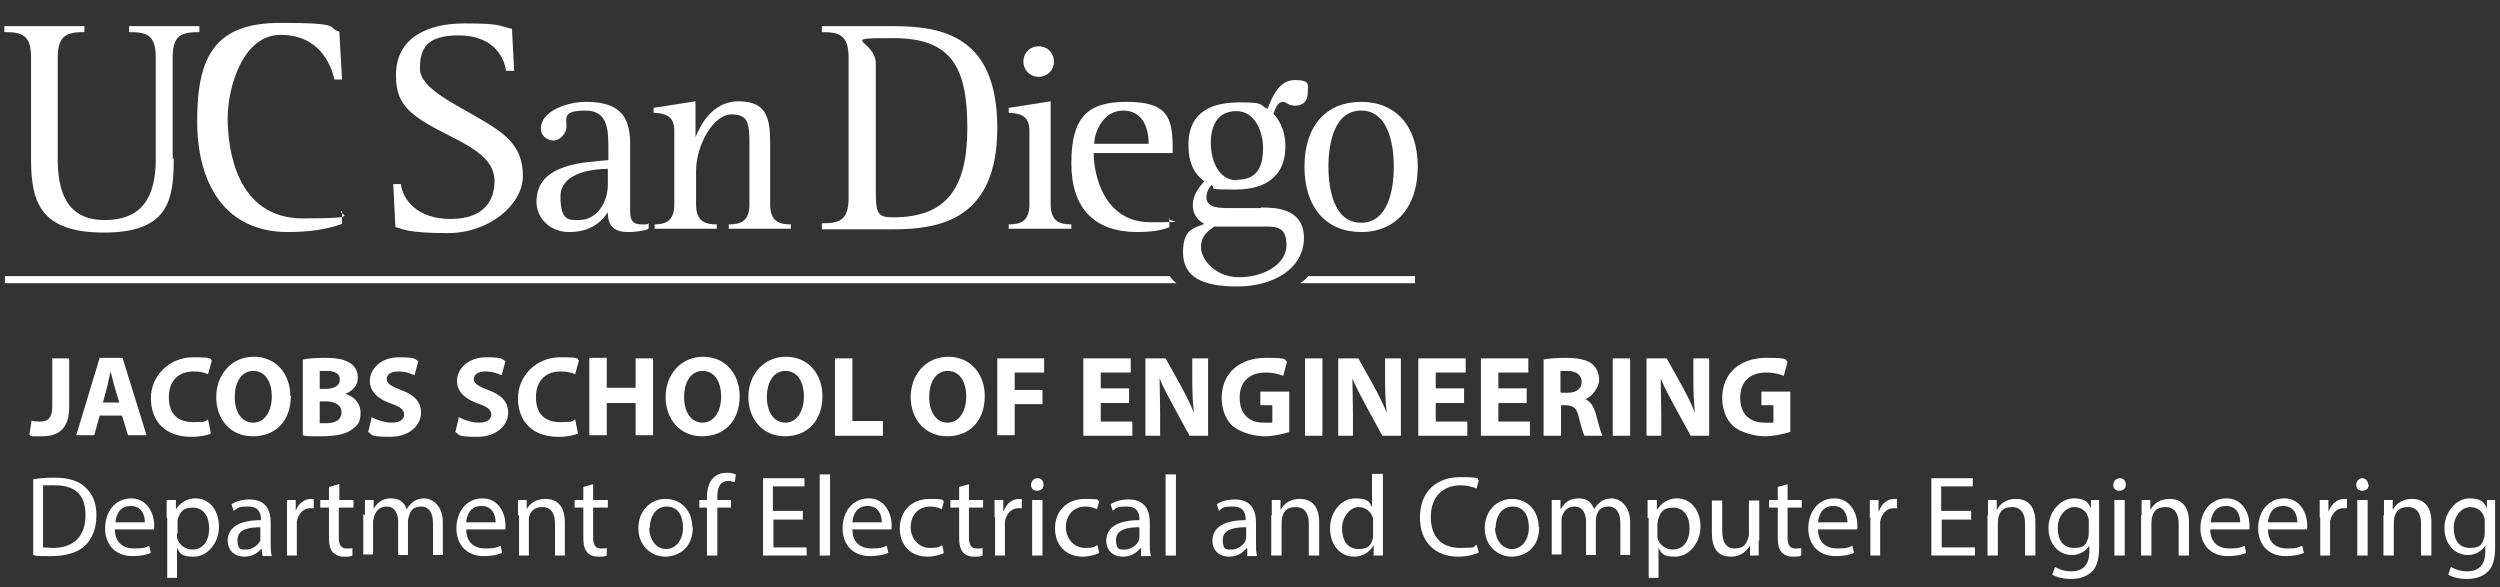 <?xml version="1.0" encoding="UTF-8"?>
<svg id="Layer_1" xmlns="http://www.w3.org/2000/svg" version="1.1" viewBox="0 0 459 107.8">
  <rect x="0" y="0" width="459" height="107.8" fill="#333333" stroke="none"/>
  <!-- Generator: Adobe Illustrator 29.1.0, SVG Export Plug-In . SVG Version: 2.1.0 Build 142)  -->
  <defs>
    <style>
      .st0 {
        fill: #fff;
      }
    </style>
  </defs>
  <g>
    <g>
      <path class="st0" d="M31.9,29.2c0,7.7-1.1,13.5-12.8,13.5s-13.4-5.6-13.4-13.5V10.5c0-4.2-1.8-4.6-4.9-4.6v-1.1h14.7v1.1c-3,0-4.9.4-4.9,4.6v18.6c0,5.7,1.4,11.3,8.6,11.3s9.4-4.6,9.4-11.3V10.5c0-4.2-1.8-4.6-4.9-4.6v-1.1h12.9v1.1c-3.1,0-4.9.4-4.9,4.6v18.6h.2Z"/>
      <path class="st0" d="M62.8,41.1c-2.7,1-5.9,1.5-10,1.5-11.2,0-16.6-8.5-16.6-20.4s3.3-18,15.3-18,8.3.9,10.8,1.6l.5,8.8h-1.4c-.7-3.1-3-8.2-9.9-8.2s-9.7,9.6-9.7,15.3,1.6,18.4,13.8,18.4,5.8-.8,7.2-1.4v2.4h0Z"/>
      <path class="st0" d="M92.9,12.9c-.5-3-2.8-6.4-8.7-6.4s-7.1,2.4-7.1,6.1,6.7,6.6,11.5,9.5c4.4,2.6,7.4,4.9,7.4,10.2s-6.2,10.5-13.8,10.5-8.2-.8-9.6-1.1l-.4-7.9h1.4c.4,3,3.1,6.4,9.1,6.4s8.1-3.2,8.1-7c0-6-9.3-7.9-14.5-11.9-2.5-1.9-3.6-3.9-3.6-7.5,0-6.7,5.5-9.5,12.6-9.5s6.2.5,8.7,1l.4,7.7h-1.5Z"/>
      <path class="st0" d="M118.9,42.1c-.6.2-1.8.5-3.6.5-2.9,0-3.7-1.5-3.7-3.6h0c-1.5,2.2-3.7,3.6-7.1,3.6s-6-2.4-6-5.6c0-7.2,9.4-7.2,13.2-7.6v-1.9c0-3.5,0-7.2-4.2-7.2s-3.5,1.3-3.5,2.9-1.5,2.6-2.3,2.6c-1.3,0-2.4-.9-2.4-2.2,0-3.2,4.8-4.9,8.3-4.9,6.8,0,8.1,3.3,8.1,7.9v12.3c0,1.7.6,2.3,2.1,2.3s.9,0,1.3-.2v1h-.2ZM111.6,31c-2.3,0-8.7.5-8.7,5.1s1.7,4.3,3.4,4.3c3.2,0,5.3-3.1,5.3-6.5,0,0,0-2.9,0-2.9Z"/>
      <path class="st0" d="M120,41.2c2.1,0,3.8-.5,3.8-3.7v-13.6c0-3-2.3-3.1-3.8-3.2v-.9l7.7-1.2v6.6h0c.7-1.8,2.9-6.6,7.9-6.6s5.8,2.9,5.8,7.5v11.4c0,3.2,1.7,3.7,3.8,3.7v.8h-11.4v-.8c2.1,0,3.8-.5,3.8-3.7v-10.3c0-4.3,0-6.2-3.3-6.2s-6.5,5.6-6.5,10.4v6.1c0,3.2,1.7,3.7,3.8,3.7v.8h-11.4v-.8h-.2Z"/>
      <path class="st0" d="M150.9,41c3,0,4.9-.4,4.9-4.6V10.5c0-4.2-1.9-4.6-4.9-4.6v-1.1h13.1c9.3,0,19.1,2,19.1,18.7s-10.4,18.6-19.1,18.6h-13.1v-1.1h0ZM160.8,35.2c0,4.1.4,4.7,3.2,4.7,9.6,0,13.6-5.1,13.6-16.4s-3-16.5-13.6-16.5-3.2.3-3.2,4.7v23.5Z"/>
      <path class="st0" d="M185.2,41.2c2.1,0,3.8-.5,3.8-3.7v-13.6c0-3-2.3-3.1-3.8-3.2v-.9l7.7-1.2v18.9c0,3.2,1.7,3.7,3.8,3.7v.8h-11.5v-.8h0ZM187.9,11.3c0-1.6,1.2-2.8,2.8-2.8s2.8,1.2,2.8,2.8-1.2,2.8-2.8,2.8-2.8-1.2-2.8-2.8Z"/>
      <path class="st0" d="M214.7,41.7c-1.2.5-2.9.9-5.9.9-7.7,0-12.1-4.2-12.1-12.6s2.9-11.3,10.1-11.3,8.5,2.5,8.5,8.3v1.1h-14.5c0,4.2,2,12.7,10.4,12.7s2.5-.2,3.5-.7v1.6h0ZM210.9,26.4c0-2.6-.9-6.1-4.7-6.1s-5.3,4.2-5.3,6.1h10.1-.1Z"/>
      <path class="st0" d="M231.5,38.1c2.4,0,7.9,0,7.9,5.6s-5.6,8.9-12.2,8.9-10-1.8-10-6.3,2.3-4.4,3.9-5.2c-.9-.5-2.1-1.4-2.1-3.5s1.6-3.7,2.1-4.3c-1.1-.9-2.9-2.4-2.9-6.7,0-6.4,4.7-7.8,9.4-7.8s3.5.4,5.1,1.2c.8-1.9,2-5.3,5-5.3s2.4.9,2.4,2.4-.9,2.3-2.3,2.3-1.6-.7-2.2-.7c-1.1,0-1.5,1.4-1.8,2.2.6.6,2.2,2.5,2.2,6,0,5-3.1,7.9-9.1,7.9s-3.4-.2-4.5-.8c-.3.4-.9,1.1-.9,2.2,0,2,2.5,2,4.1,2h5.9ZM222.9,41.6c-1,.8-2.4,1.6-2.4,3.8s2.6,5.5,7,5.5,8.7-2.3,8.7-5.9-2.1-3.4-4.6-3.4h-8.7ZM227.2,33c4.2,0,4.7-3.3,4.7-5.9s-1.3-6.7-4.9-6.7-4.7,2.9-4.7,5.8,1.2,6.9,4.8,6.9h0Z"/>
      <path class="st0" d="M239.5,30.6c0-7.5,4-11.9,10.4-11.9s10.4,4.5,10.4,11.9-4,12-10.4,12-10.4-4.5-10.4-12h0ZM249.9,40.9c5,0,6-6.2,6-10.3s-1-10.3-6-10.3-6,6.2-6,10.3,1,10.3,6,10.3Z"/>
      <g id="line">
        <path class="st0" d="M214.7,50.7H.9v1.3h215.1c-.5-.4-.9-.8-1.2-1.3h-.1Z"/>
        <path class="st0" d="M259.9,50.7h-19.7c-.4.5-.9.9-1.5,1.3h21.1v-1.3h.1Z"/>
      </g>
    </g>
    <g>
      <path class="st0" d="M6.1,88c1.1-.2,2.4-.3,3.9-.3,2.6,0,4.5.6,5.7,1.8,1.3,1.2,2,2.8,2,5.1s-.7,4.2-2,5.5c-1.3,1.3-3.5,2-6.3,2s-2.4,0-3.3-.2v-13.9h0ZM7.9,100.5c.5,0,1.1.1,1.8.1,3.9,0,6-2.2,6-6s-1.9-5.5-5.7-5.5-1.7,0-2.1.2v11.2h0Z"/>
      <path class="st0" d="M21.1,97.2c0,2.5,1.6,3.5,3.5,3.5s2.1-.2,2.8-.5l.3,1.3c-.6.3-1.8.6-3.4.6-3.1,0-5-2.1-5-5.1s1.8-5.5,4.8-5.5,4.2,2.9,4.2,4.8,0,.7,0,.9h-7.2ZM26.6,95.9c0-1.2-.5-3-2.6-3s-2.7,1.7-2.8,3h5.4Z"/>
      <path class="st0" d="M30.6,95.1v-3.3h1.7v1.7h0c.8-1.2,2-2,3.6-2,2.5,0,4.3,2.1,4.3,5.2s-2.2,5.5-4.6,5.5-2.5-.6-3.1-1.6h0v5.5h-1.8v-11h-.2ZM32.5,97.9v.8c.3,1.3,1.5,2.2,2.8,2.2,2,0,3.1-1.6,3.1-3.9s-1.1-3.8-3-3.8-2.4.9-2.8,2.3c0,.2,0,.5,0,.8v1.7h0Z"/>
      <path class="st0" d="M48.2,102l-.2-1.3h0c-.6.8-1.7,1.5-3.1,1.5-2.1,0-3.1-1.4-3.1-2.9,0-2.5,2.2-3.8,6.1-3.8v-.2c0-.8-.2-2.3-2.3-2.3s-1.9.3-2.7.8l-.4-1.2c.8-.6,2.1-.9,3.3-.9,3.1,0,3.9,2.1,3.9,4.2v3.8c0,.9,0,1.7.2,2.4h-1.7ZM47.9,96.8c-2,0-4.3.3-4.3,2.3s.8,1.8,1.7,1.8,2.2-.8,2.5-1.7v-2.4h0Z"/>
      <path class="st0" d="M52.7,95v-3.2h1.6v2h0c.5-1.4,1.6-2.2,2.8-2.2s.4,0,.5,0v1.7h-.6c-1.3,0-2.2,1-2.5,2.4v6.3h-1.8v-7h0Z"/>
      <path class="st0" d="M62.3,88.9v2.9h2.6v1.4h-2.7v5.5c0,1.3.4,2,1.4,2s.8,0,1.1-.1v1.4c-.3.2-.8.2-1.6.2s-1.5-.3-2-.8c-.5-.6-.7-1.4-.7-2.7v-5.5h-1.6v-1.4h1.6v-2.4l1.8-.5h0Z"/>
      <path class="st0" d="M67,94.6v-2.8h1.6v1.6h0c.6-1,1.5-1.9,3.2-1.9s2.4.8,2.9,2h0c.3-.6.7-1,1.1-1.3.6-.5,1.3-.7,2.2-.7s3.3.9,3.3,4.4v6h-1.8v-5.8c0-1.9-.7-3.1-2.2-3.1s-1.9.8-2.2,1.7c0,.2-.2.6-.2.9v6.3h-1.8v-6.1c0-1.6-.7-2.8-2.1-2.8s-2,.9-2.3,1.8c0,.3-.2.6-.2.9v6.1h-1.8v-7.4h0l.2.2Z"/>
      <path class="st0" d="M85.6,97.2c0,2.5,1.6,3.5,3.5,3.5s2.1-.2,2.8-.5l.3,1.3c-.7.3-1.8.6-3.4.6-3.1,0-5-2.1-5-5.1s1.8-5.5,4.8-5.5,4.2,2.9,4.2,4.8,0,.7,0,.9h-7.2ZM91,95.9c0-1.2-.5-3-2.6-3s-2.7,1.7-2.8,3h5.4Z"/>
      <path class="st0" d="M95.1,94.6v-2.8h1.6v1.7h0c.5-1,1.7-1.9,3.4-1.9s3.6.8,3.6,4.3v6.1h-1.8v-5.9c0-1.6-.6-3-2.3-3s-2.2.9-2.5,1.9c0,.2,0,.6,0,.9v6.1h-1.8v-7.4h-.2Z"/>
      <path class="st0" d="M108.9,88.9v2.9h2.7v1.4h-2.7v5.5c0,1.3.4,2,1.4,2s.8,0,1.1-.1v1.4c-.3.2-.8.2-1.6.2s-1.6-.3-2-.8c-.5-.6-.7-1.4-.7-2.7v-5.5h-1.6v-1.4h1.6v-2.4l1.8-.5h0Z"/>
      <path class="st0" d="M127.2,96.8c0,3.8-2.6,5.4-5.1,5.4s-4.9-2-4.9-5.2,2.2-5.4,5-5.4,4.9,2.1,4.9,5.2h0ZM119.2,96.9c0,2.2,1.3,3.9,3.1,3.9s3.1-1.7,3.1-3.9-.9-3.9-3-3.9-3.1,2-3.1,3.9h0Z"/>
      <path class="st0" d="M129.8,102v-8.8h-1.4v-1.4h1.4v-.5c0-1.4.3-2.7,1.2-3.6.7-.7,1.6-.9,2.5-.9s1.2.2,1.6.3l-.2,1.4c-.3,0-.6-.2-1.2-.2-1.6,0-2,1.4-2,2.9v.6h2.5v1.4h-2.5v8.8h-1.9Z"/>
      <path class="st0" d="M147.5,95.4h-5.5v5.1h6.1v1.5h-8v-14.2h7.6v1.5h-5.8v4.5h5.5v1.5h0Z"/>
      <path class="st0" d="M150.5,87.1h1.9v14.9h-1.9v-14.9Z"/>
      <path class="st0" d="M156.5,97.2c0,2.5,1.6,3.5,3.5,3.5s2.1-.2,2.8-.5l.3,1.3c-.6.3-1.8.6-3.4.6-3.1,0-5-2.1-5-5.1s1.8-5.5,4.8-5.5,4.2,2.9,4.2,4.8,0,.7,0,.9h-7.2ZM161.9,95.9c0-1.2-.5-3-2.6-3s-2.7,1.7-2.8,3h5.4Z"/>
      <path class="st0" d="M173.2,101.6c-.5.2-1.6.6-2.9.6-3.1,0-5.1-2.1-5.1-5.2s2.1-5.4,5.5-5.4,2.1.3,2.6.5l-.4,1.4c-.4-.2-1.1-.5-2.1-.5-2.3,0-3.6,1.7-3.6,3.8s1.5,3.8,3.5,3.8,1.7-.3,2.3-.5l.3,1.4h-.1Z"/>
      <path class="st0" d="M177.9,88.9v2.9h2.6v1.4h-2.6v5.5c0,1.3.4,2,1.4,2s.8,0,1.1-.1v1.4c-.3.2-.8.2-1.6.2s-1.6-.3-2-.8c-.5-.6-.7-1.4-.7-2.7v-5.5h-1.6v-1.4h1.6v-2.4l1.8-.5h0Z"/>
      <path class="st0" d="M182.6,95v-3.2h1.6v2h.1c.5-1.4,1.6-2.2,2.8-2.2s.4,0,.5,0v1.7h-.6c-1.3,0-2.2,1-2.5,2.4v6.3h-1.8v-7h-.1Z"/>
      <path class="st0" d="M191.6,89c0,.6-.4,1.1-1.2,1.1s-1.1-.5-1.1-1.1.5-1.2,1.2-1.2,1.1.5,1.1,1.2h0ZM189.5,102v-10.2h1.9v10.2h-1.9Z"/>
      <path class="st0" d="M201.7,101.6c-.5.2-1.6.6-2.9.6-3.1,0-5.1-2.1-5.1-5.2s2.1-5.4,5.5-5.4,2.1.3,2.6.5l-.4,1.4c-.4-.2-1.1-.5-2.1-.5-2.3,0-3.6,1.7-3.6,3.8s1.5,3.8,3.5,3.8,1.7-.3,2.3-.5l.3,1.4h-.1Z"/>
      <path class="st0" d="M209.5,102v-1.3h-.2c-.6.8-1.7,1.5-3.1,1.5-2.1,0-3.1-1.4-3.1-2.9,0-2.5,2.2-3.8,6.1-3.8v-.2c0-.8-.2-2.3-2.3-2.3s-1.9.3-2.6.8l-.4-1.2c.8-.6,2.1-.9,3.3-.9,3.1,0,3.9,2.1,3.9,4.2v3.8c0,.9,0,1.7.2,2.4h-1.8ZM209.2,96.8c-2,0-4.3.3-4.3,2.3s.8,1.8,1.7,1.8,2.2-.8,2.5-1.7c0-.2.1-.4.1-.6v-1.8h0Z"/>
      <path class="st0" d="M214,87.1h1.9v14.9h-1.9v-14.9Z"/>
      <path class="st0" d="M229,102v-1.3h-.2c-.6.8-1.7,1.5-3.1,1.5-2.1,0-3.1-1.4-3.1-2.9,0-2.5,2.2-3.8,6.1-3.8v-.2c0-.8-.2-2.3-2.3-2.3s-1.9.3-2.6.8l-.4-1.2c.8-.6,2.1-.9,3.3-.9,3.1,0,3.9,2.1,3.9,4.2v3.8c0,.9,0,1.7.2,2.4h-1.8ZM228.8,96.8c-2,0-4.3.3-4.3,2.3s.8,1.8,1.7,1.8,2.2-.8,2.5-1.7c0-.2.1-.4.1-.6v-1.8h0Z"/>
      <path class="st0" d="M233.5,94.6v-2.8h1.6v1.7h.1c.5-1,1.7-1.9,3.4-1.9s3.6.8,3.6,4.3v6.1h-1.9v-5.9c0-1.6-.6-3-2.4-3s-2.2.9-2.5,1.9c0,.2-.1.6-.1.9v6.1h-1.9v-7.4h0Z"/>
      <path class="st0" d="M253.9,87.1v14.9h-1.7v-1.8h-.1c-.6,1.1-1.8,2-3.5,2-2.5,0-4.4-2.1-4.4-5.2s2.1-5.5,4.6-5.5,2.6.7,3.1,1.6h0v-6.1h2ZM252.1,96v-.8c-.3-1.2-1.3-2.1-2.7-2.1s-3,1.7-3,3.9,1,3.8,3,3.8,2.4-.8,2.7-2.2v-2.6h0Z"/>
      <path class="st0" d="M271.4,101.5c-.7.3-2,.7-3.7.7-4,0-7-2.5-7-7.2s3-7.4,7.4-7.4,2.9.4,3.4.6l-.4,1.5c-.7-.3-1.7-.6-2.9-.6-3.3,0-5.5,2.1-5.5,5.8s2,5.7,5.4,5.7,2.2-.2,3-.6l.4,1.4h0Z"/>
      <path class="st0" d="M282.6,96.8c0,3.8-2.6,5.4-5.1,5.4s-4.9-2-4.9-5.2,2.2-5.4,5-5.4,4.9,2.1,4.9,5.2h.1ZM274.5,96.9c0,2.2,1.3,3.9,3.1,3.9s3.1-1.7,3.1-3.9-.9-3.9-3-3.9-3.1,2-3.1,3.9h-.1Z"/>
      <path class="st0" d="M284.9,94.6v-2.8h1.6v1.6h.1c.6-1,1.5-1.9,3.2-1.9s2.4.8,2.9,2h0c.3-.6.7-1,1.1-1.3.6-.5,1.3-.7,2.2-.7s3.3.9,3.3,4.4v6h-1.8v-5.8c0-1.9-.7-3.1-2.2-3.1s-1.9.8-2.2,1.7c0,.2-.1.6-.1.9v6.3h-1.8v-6.1c0-1.6-.7-2.8-2.1-2.8s-2,.9-2.3,1.8c-.1.3-.1.6-.1.9v6.1h-1.8v-7.4h0v.2Z"/>
      <path class="st0" d="M302.5,95.1v-3.3h1.7v1.7h.1c.8-1.2,2-2,3.6-2,2.5,0,4.3,2.1,4.3,5.2s-2.2,5.5-4.6,5.5-2.5-.6-3.1-1.6h0v5.5h-1.8v-11h-.2ZM304.3,97.9v.8c.3,1.3,1.5,2.2,2.8,2.2,2,0,3.1-1.6,3.1-3.9s-1.1-3.8-3-3.8-2.4.9-2.8,2.3c0,.2-.1.5-.1.8v1.7h0Z"/>
      <path class="st0" d="M322.9,99.2v2.8h-1.6v-1.7h-.1c-.5.8-1.5,1.9-3.4,1.9s-3.5-.9-3.5-4.4v-5.9h1.9v5.6c0,1.9.6,3.2,2.3,3.2s2.1-.9,2.4-1.7c.1-.3.2-.6.2-.9v-6.2h1.9v7.4h0Z"/>
      <path class="st0" d="M328.2,88.9v2.9h2.6v1.4h-2.6v5.5c0,1.3.4,2,1.4,2s.8,0,1.1-.1v1.4c-.3.2-.8.2-1.6.2s-1.5-.3-2-.8c-.5-.6-.7-1.4-.7-2.7v-5.5h-1.6v-1.4h1.6v-2.4l1.8-.5h0Z"/>
      <path class="st0" d="M333.8,97.2c0,2.5,1.6,3.5,3.5,3.5s2.1-.2,2.8-.5l.3,1.3c-.6.3-1.8.6-3.4.6-3.1,0-5-2.1-5-5.1s1.8-5.5,4.8-5.5,4.2,2.9,4.2,4.8,0,.7,0,.9h-7.2ZM339.2,95.9c0-1.2-.5-3-2.6-3s-2.7,1.7-2.8,3h5.4Z"/>
      <path class="st0" d="M343.3,95v-3.2h1.6v2h.1c.5-1.4,1.6-2.2,2.8-2.2s.4,0,.5,0v1.7h-.6c-1.3,0-2.2,1-2.5,2.4v6.3h-1.8v-7h-.1Z"/>
      <path class="st0" d="M362,95.4h-5.5v5.1h6.1v1.5h-8v-14.2h7.6v1.5h-5.8v4.5h5.5v1.5h0Z"/>
      <path class="st0" d="M365,94.6v-2.8h1.6v1.7h.1c.5-1,1.7-1.9,3.4-1.9s3.6.8,3.6,4.3v6.1h-1.9v-5.9c0-1.6-.6-3-2.4-3s-2.2.9-2.5,1.9c0,.2-.1.6-.1.9v6.1h-1.9v-7.4h0Z"/>
      <path class="st0" d="M385.4,91.8v8.7c0,2.3-.5,3.8-1.5,4.6-1,.9-2.4,1.2-3.7,1.2s-2.6-.3-3.4-.8l.5-1.4c.7.4,1.7.8,3,.8,1.9,0,3.3-1,3.3-3.6v-1.1h0c-.6.9-1.7,1.7-3.2,1.7-2.5,0-4.3-2.1-4.3-5s2.2-5.4,4.6-5.4,2.7.9,3.2,1.8h0v-1.5h1.7-.2ZM383.5,95.8c0-.3,0-.6-.1-.8-.3-1.1-1.2-1.9-2.6-1.9s-3,1.5-3,3.8,1,3.7,3,3.7,2.2-.7,2.6-1.9c.1-.3.1-.7.1-1v-1.8h0Z"/>
      <path class="st0" d="M390.3,89c0,.6-.4,1.1-1.2,1.1s-1.1-.5-1.1-1.1.5-1.2,1.2-1.2,1.1.5,1.1,1.2h0ZM388.2,102v-10.2h1.9v10.2h-1.9Z"/>
      <path class="st0" d="M393.2,94.6v-2.8h1.6v1.7h.1c.5-1,1.7-1.9,3.4-1.9s3.6.8,3.6,4.3v6.1h-1.9v-5.9c0-1.6-.6-3-2.4-3s-2.2.9-2.5,1.9c0,.2-.1.6-.1.9v6.1h-1.9v-7.4h0Z"/>
      <path class="st0" d="M405.8,97.2c0,2.5,1.6,3.5,3.5,3.5s2.1-.2,2.8-.5l.3,1.3c-.6.3-1.8.6-3.4.6-3.1,0-5-2.1-5-5.1s1.8-5.5,4.8-5.5,4.2,2.9,4.2,4.8,0,.7,0,.9h-7.2ZM411.3,95.9c0-1.2-.5-3-2.6-3s-2.7,1.7-2.8,3h5.4Z"/>
      <path class="st0" d="M416.4,97.2c0,2.5,1.6,3.5,3.5,3.5s2.1-.2,2.8-.5l.3,1.3c-.6.3-1.8.6-3.4.6-3.1,0-5-2.1-5-5.1s1.8-5.5,4.8-5.5,4.2,2.9,4.2,4.8,0,.7,0,.9h-7.2ZM421.8,95.9c0-1.2-.5-3-2.6-3s-2.7,1.7-2.8,3h5.4Z"/>
      <path class="st0" d="M425.9,95v-3.2h1.6v2h.1c.5-1.4,1.6-2.2,2.8-2.2s.4,0,.5,0v1.7h-.6c-1.3,0-2.2,1-2.5,2.4v6.3h-1.8v-7h-.1Z"/>
      <path class="st0" d="M434.9,89c0,.6-.4,1.1-1.2,1.1s-1.1-.5-1.1-1.1.5-1.2,1.1-1.2,1.1.5,1.1,1.2h.1ZM432.8,102v-10.2h1.9v10.2h-1.9Z"/>
      <path class="st0" d="M437.7,94.6v-2.8h1.6v1.7h.1c.5-1,1.7-1.9,3.4-1.9s3.6.8,3.6,4.3v6.1h-1.9v-5.9c0-1.6-.6-3-2.4-3s-2.2.9-2.5,1.9c0,.2-.1.6-.1.9v6.1h-1.9v-7.4h0Z"/>
      <path class="st0" d="M458.1,91.8v8.7c0,2.3-.5,3.8-1.5,4.6-1,.9-2.4,1.2-3.7,1.2s-2.6-.3-3.4-.8l.5-1.4c.7.4,1.7.8,3,.8,1.9,0,3.3-1,3.3-3.6v-1.1h0c-.6.9-1.7,1.7-3.2,1.7-2.5,0-4.3-2.1-4.3-5s2.2-5.4,4.6-5.4,2.7.9,3.2,1.8h0v-1.5h1.7-.2ZM456.2,95.8c0-.3,0-.6-.1-.8-.3-1.1-1.2-1.9-2.6-1.9s-3,1.5-3,3.8,1,3.7,3,3.7,2.2-.7,2.6-1.9c.1-.3.1-.7.1-1v-1.8h0Z"/>
    </g>
  </g>
  <g>
    <path class="st0" d="M9.5,65.8h3.2v8.9c0,4-1.9,5.4-5,5.4s-1.7,0-2.3-.3l.4-2.6c.4.2,1,.2,1.6.2,1.3,0,2.2-.6,2.2-2.8v-8.9h0Z"/>
    <path class="st0" d="M18.3,76.3l-1,3.6h-3.3l4.3-14.2h4.2l4.4,14.2h-3.4l-1.1-3.6h-4.1ZM21.9,73.9l-.9-3c-.2-.8-.5-1.9-.7-2.7h0c-.2.8-.4,1.9-.6,2.7l-.8,3h3.1-.1Z"/>
    <path class="st0" d="M38.7,79.6c-.6.3-1.9.6-3.6.6-4.9,0-7.4-3-7.4-7.1s3.4-7.5,7.7-7.5,2.9.3,3.5.6l-.7,2.5c-.7-.3-1.5-.5-2.7-.5-2.5,0-4.5,1.5-4.5,4.7s1.7,4.6,4.5,4.6,2-.2,2.7-.5l.5,2.5h0Z"/>
    <path class="st0" d="M53.4,72.7c0,4.6-2.8,7.4-7,7.4s-6.7-3.2-6.7-7.2,2.7-7.4,6.9-7.4,6.7,3.3,6.7,7.2h0ZM43.1,72.9c0,2.8,1.3,4.7,3.4,4.7s3.4-2.1,3.4-4.8-1.2-4.7-3.4-4.7-3.4,2.1-3.4,4.8Z"/>
    <path class="st0" d="M55.7,66c.8-.2,2.5-.3,4.1-.3s3.2.2,4.2.8c1,.5,1.7,1.5,1.7,2.8s-.7,2.4-2.3,3h0c1.6.5,2.8,1.7,2.8,3.5s-.6,2.3-1.5,3c-1,.8-2.8,1.3-5.6,1.3s-2.8,0-3.5-.2v-13.9h.1ZM58.8,71.4h1c1.7,0,2.6-.7,2.6-1.7s-.8-1.6-2.3-1.6-1.1,0-1.4,0v3.3h.1ZM58.8,77.7h1.2c1.5,0,2.7-.6,2.7-2s-1.3-2-2.9-2h-1.1v4h0Z"/>
    <path class="st0" d="M68.4,76.7c.9.4,2.2.9,3.6.9s2.2-.6,2.2-1.5-.7-1.4-2.4-2c-2.3-.8-3.9-2.1-3.9-4.2s2-4.3,5.3-4.3,2.8.3,3.6.7l-.7,2.6c-.6-.3-1.6-.7-3-.7s-2.1.6-2.1,1.4.8,1.3,2.6,2c2.5.9,3.7,2.2,3.7,4.2s-1.8,4.4-5.7,4.4-3.2-.4-4-.9c0,0,.7-2.7.6-2.7h.2Z"/>
    <path class="st0" d="M84.4,76.7c.9.4,2.2.9,3.6.9s2.2-.6,2.2-1.5-.7-1.4-2.4-2c-2.3-.8-3.9-2.1-3.9-4.2s2-4.3,5.3-4.3,2.8.3,3.6.7l-.7,2.6c-.6-.3-1.6-.7-3-.7s-2.1.6-2.1,1.4.8,1.3,2.6,2c2.5.9,3.7,2.2,3.7,4.2s-1.8,4.4-5.7,4.4-3.2-.4-4-.9c0,0,.7-2.7.6-2.7h.2Z"/>
    <path class="st0" d="M106.1,79.6c-.6.3-1.9.6-3.6.6-4.9,0-7.4-3-7.4-7.1s3.4-7.5,7.7-7.5,2.9.3,3.5.6l-.7,2.5c-.7-.3-1.6-.5-2.7-.5-2.5,0-4.5,1.5-4.5,4.7s1.7,4.6,4.5,4.6,2-.2,2.7-.5l.5,2.5h0Z"/>
    <path class="st0" d="M111.4,65.8v5.4h5.3v-5.4h3.2v14.1h-3.2v-5.9h-5.3v5.9h-3.2v-14.2h3.2Z"/>
    <path class="st0" d="M135.8,72.7c0,4.6-2.8,7.4-6.9,7.4s-6.7-3.2-6.7-7.2,2.7-7.4,6.9-7.4,6.7,3.3,6.7,7.2ZM125.6,72.9c0,2.8,1.3,4.7,3.4,4.7s3.4-2.1,3.4-4.8-1.2-4.7-3.4-4.7-3.4,2.1-3.4,4.8Z"/>
    <path class="st0" d="M151,72.7c0,4.6-2.8,7.4-6.9,7.4s-6.7-3.2-6.7-7.2,2.7-7.4,6.9-7.4,6.7,3.3,6.7,7.2ZM140.8,72.9c0,2.8,1.3,4.7,3.4,4.7s3.4-2.1,3.4-4.8-1.2-4.7-3.4-4.7-3.4,2.1-3.4,4.8Z"/>
    <path class="st0" d="M153.3,65.8h3.2v11.5h5.6v2.7h-8.8v-14.2h0Z"/>
    <path class="st0" d="M180.8,72.7c0,4.6-2.8,7.4-6.9,7.4s-6.7-3.2-6.7-7.2,2.7-7.4,6.9-7.4,6.7,3.3,6.7,7.2ZM170.6,72.9c0,2.8,1.3,4.7,3.4,4.7s3.4-2.1,3.4-4.8-1.2-4.7-3.4-4.7-3.4,2.1-3.4,4.8Z"/>
    <path class="st0" d="M183.1,65.8h8.6v2.6h-5.4v3.2h5.1v2.6h-5.1v5.7h-3.2v-14.2h0Z"/>
    <path class="st0" d="M207.3,74h-5.2v3.4h5.8v2.6h-9v-14.2h8.7v2.6h-5.5v2.9h5.2v2.6h0Z"/>
    <path class="st0" d="M210.3,80v-14.2h3.7l2.9,5.2c.8,1.5,1.7,3.2,2.3,4.8h0c-.2-1.9-.3-3.8-.3-5.9v-4.1h2.9v14.2h-3.4l-3-5.5c-.8-1.5-1.8-3.3-2.5-5h0c0,1.9.1,3.9.1,6.2v4.3h-2.9.2Z"/>
    <path class="st0" d="M236.8,79.3c-1,.3-2.9.8-4.7.8s-4.4-.7-5.8-1.9c-1.3-1.2-2-3.1-2-5.1,0-4.7,3.4-7.4,8.1-7.4s3.2.4,3.9.7l-.7,2.6c-.8-.3-1.7-.6-3.3-.6-2.7,0-4.7,1.5-4.7,4.6s1.8,4.6,4.4,4.6,1.3,0,1.6-.2v-3h-2.2v-2.5h5.3v7.4h0Z"/>
    <path class="st0" d="M242.8,65.8v14.2h-3.2v-14.2h3.2Z"/>
    <path class="st0" d="M245.7,80v-14.2h3.7l2.9,5.2c.8,1.5,1.7,3.2,2.3,4.8h0c-.2-1.9-.3-3.8-.3-5.9v-4.1h2.9v14.2h-3.4l-3-5.5c-.8-1.5-1.8-3.3-2.5-5h0c0,1.9.1,3.9.1,6.2v4.3h-2.9.2Z"/>
    <path class="st0" d="M268.8,74h-5.2v3.4h5.8v2.6h-9v-14.2h8.7v2.6h-5.5v2.9h5.2v2.6h0Z"/>
    <path class="st0" d="M280.3,74h-5.2v3.4h5.8v2.6h-9v-14.2h8.7v2.6h-5.5v2.9h5.2v2.6h0Z"/>
    <path class="st0" d="M283.4,66c1-.2,2.6-.3,4.3-.3s3.6.3,4.6,1.1c.8.7,1.3,1.7,1.3,3s-1.3,3-2.5,3.5h0c1,.5,1.5,1.4,1.9,2.7.4,1.6.9,3.4,1.2,4h-3.3c-.2-.4-.6-1.6-1-3.3-.4-1.8-1-2.2-2.3-2.3h-1v5.6h-3.2v-14h0ZM286.6,72.1h1.3c1.6,0,2.5-.8,2.5-2s-.9-1.9-2.4-2h-1.5v3.9h.1Z"/>
    <path class="st0" d="M299.3,65.8v14.2h-3.2v-14.2h3.2Z"/>
    <path class="st0" d="M302.3,80v-14.2h3.7l2.9,5.2c.8,1.5,1.7,3.2,2.3,4.8h0c-.2-1.9-.3-3.8-.3-5.9v-4.1h2.9v14.2h-3.4l-3-5.5c-.8-1.5-1.8-3.3-2.5-5h0c0,1.9.1,3.9.1,6.2v4.3h-3,.3Z"/>
    <path class="st0" d="M328.7,79.3c-1,.3-2.9.8-4.7.8s-4.5-.7-5.8-1.9c-1.3-1.2-2-3.1-2-5.1,0-4.7,3.4-7.4,8.1-7.4s3.2.4,3.9.7l-.7,2.6c-.8-.3-1.7-.6-3.3-.6-2.7,0-4.7,1.5-4.7,4.6s1.8,4.6,4.5,4.6,1.3,0,1.6-.2v-3h-2.2v-2.5h5.3v7.4h0Z"/>
  </g>
</svg>